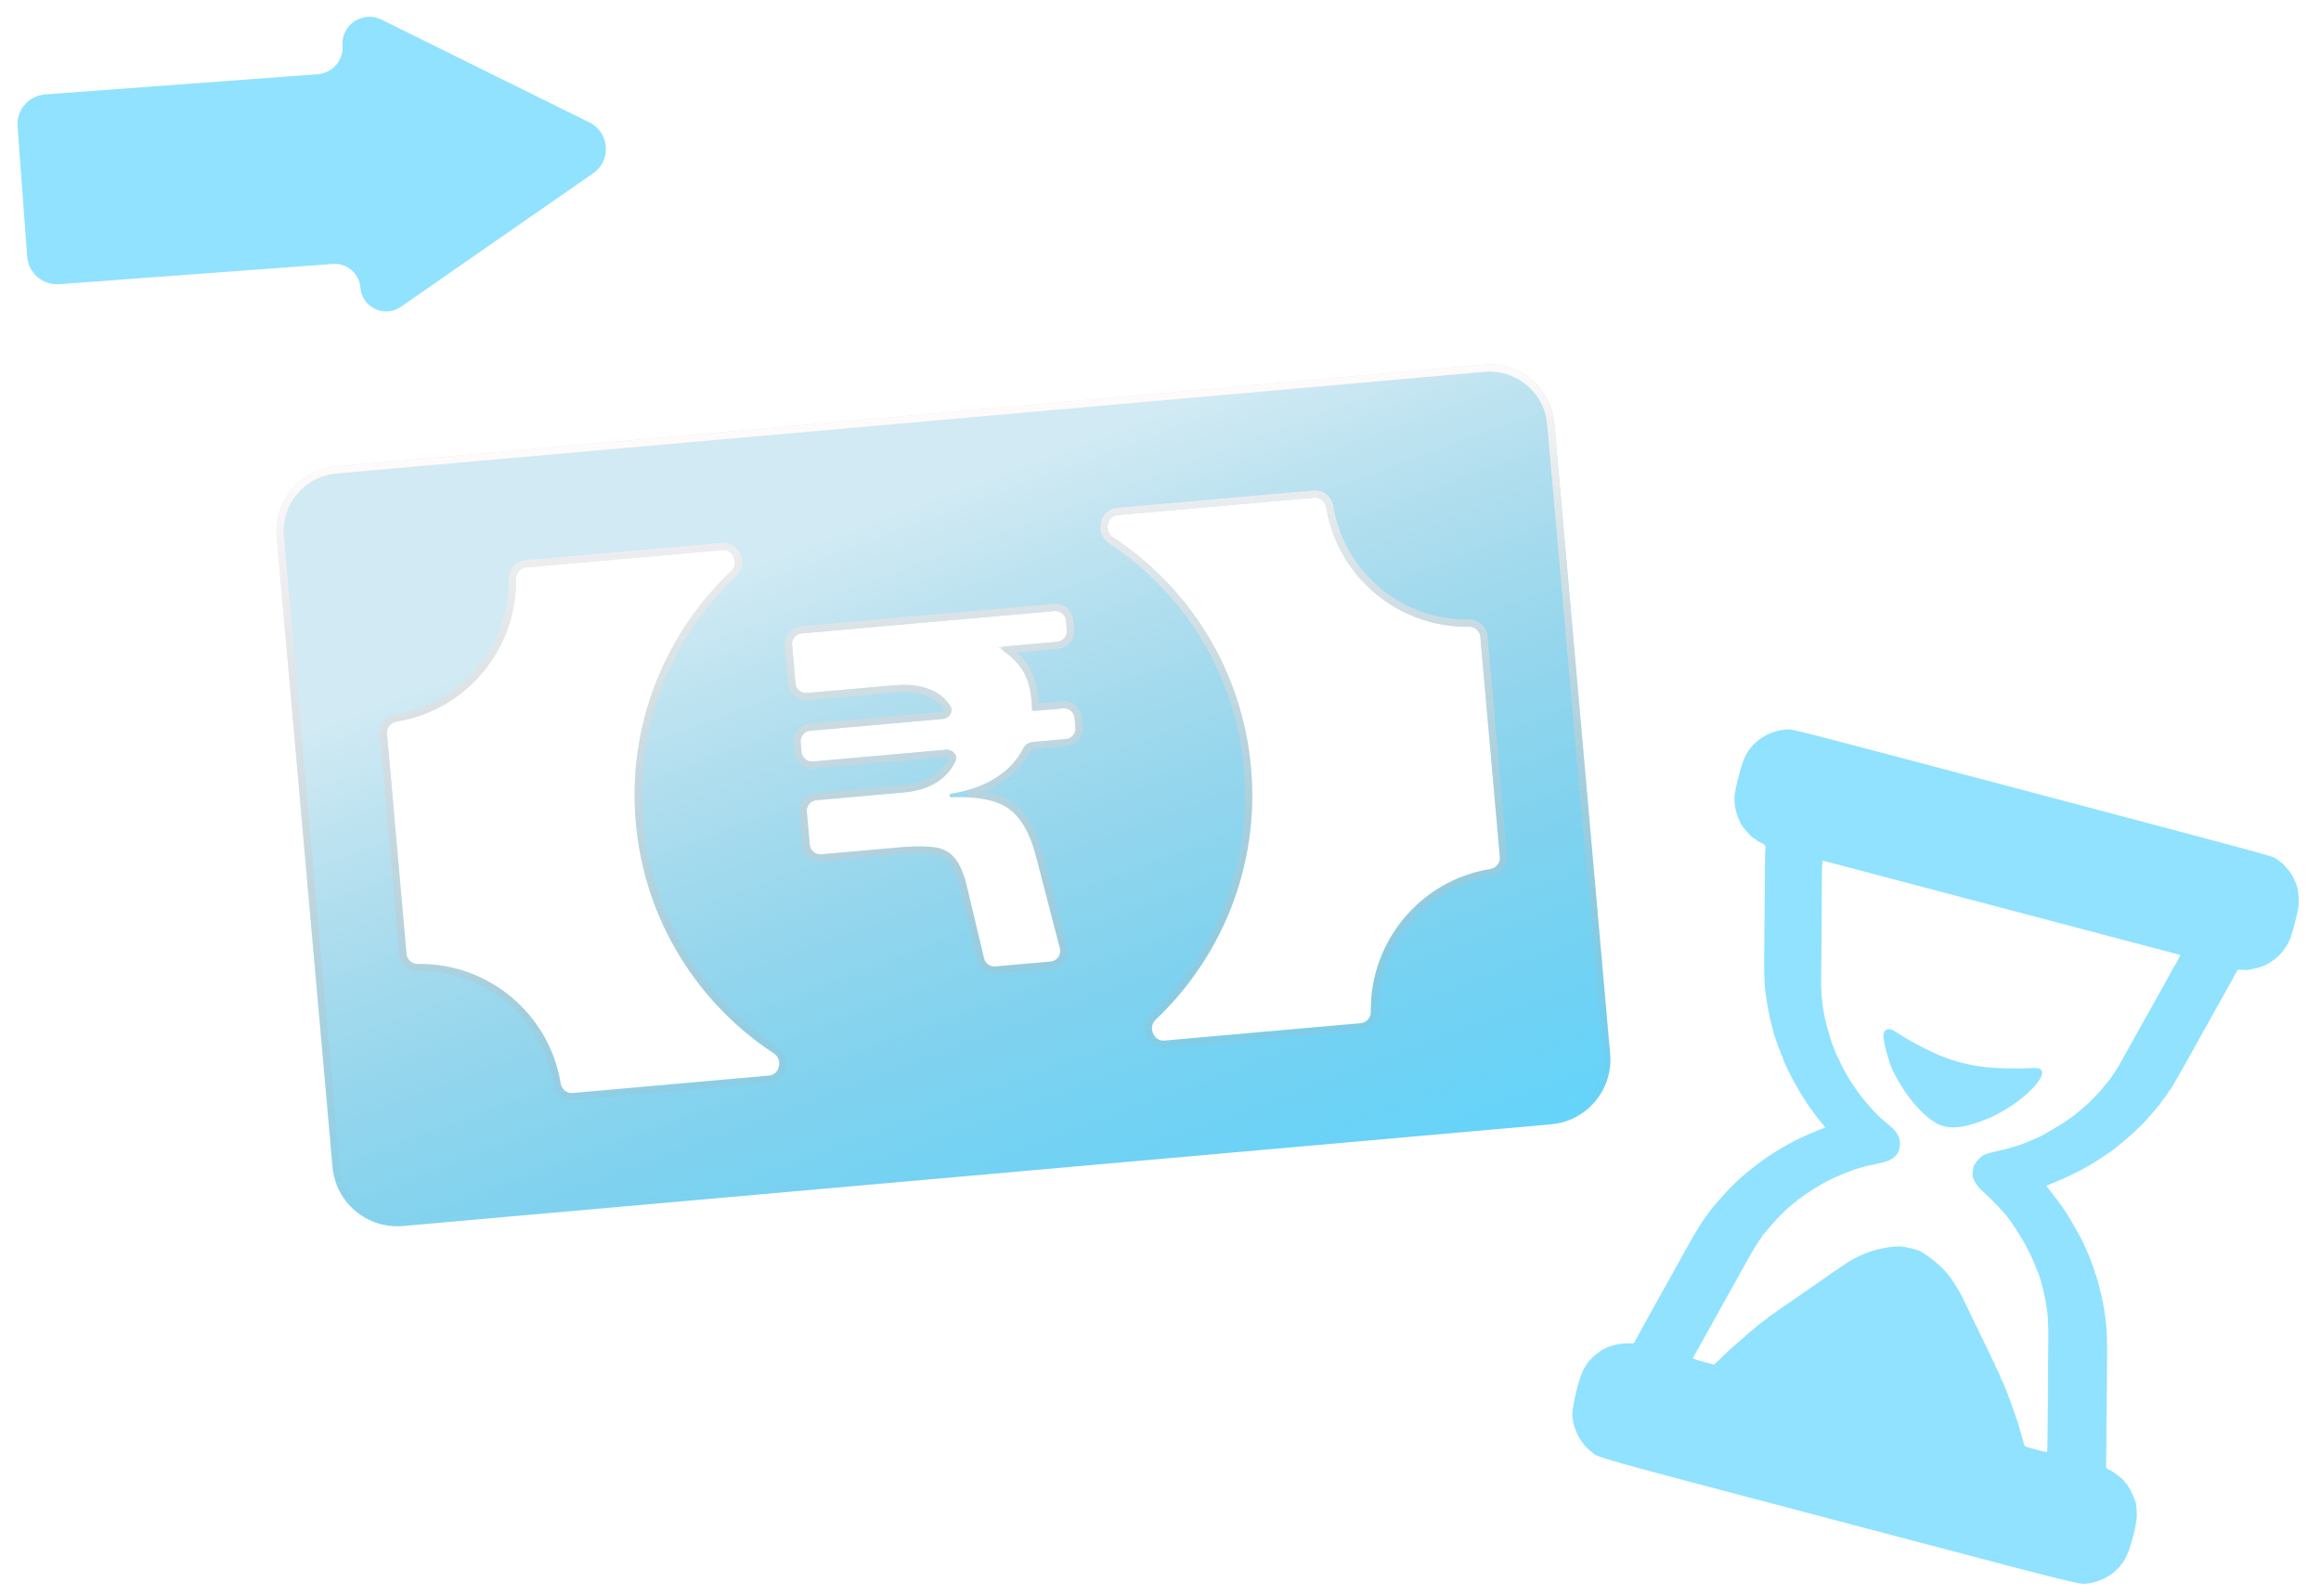 <svg width="144" height="99" viewBox="0 0 144 99" fill="none" xmlns="http://www.w3.org/2000/svg">
<path opacity="0.7" fill-rule="evenodd" clip-rule="evenodd" d="M110.978 45.252C110.363 45.275 109.836 45.432 109.359 45.736C108.854 46.056 108.502 46.455 108.24 47.002C108.043 47.413 107.639 48.965 107.614 49.405C107.582 49.973 107.725 50.585 108.012 51.109C108.184 51.422 108.736 52.016 108.895 52.058C108.935 52.068 108.974 52.098 108.981 52.123C108.989 52.149 109.082 52.207 109.188 52.252C109.513 52.391 109.548 52.431 109.528 52.642C109.518 52.747 109.508 53.149 109.505 53.535C109.503 53.922 109.498 54.349 109.496 54.486C109.49 54.763 109.484 55.632 109.48 56.593C109.479 56.942 109.475 57.309 109.471 57.407C109.467 57.506 109.465 57.751 109.467 57.951C109.468 58.151 109.467 58.386 109.463 58.472C109.453 58.741 109.451 60.25 109.46 60.491C109.478 60.925 109.499 61.273 109.513 61.367C109.52 61.419 109.538 61.557 109.552 61.673C109.631 62.319 109.793 63.157 109.939 63.672C109.995 63.868 110.038 64.037 110.035 64.047C110.022 64.097 110.554 65.569 110.588 65.578C110.609 65.583 110.622 65.608 110.616 65.632C110.605 65.673 110.723 65.965 110.89 66.312C111.303 67.165 111.927 68.227 112.347 68.789C112.439 68.913 112.521 69.026 112.53 69.041C112.56 69.094 112.754 69.35 112.832 69.438C112.875 69.487 112.986 69.622 113.079 69.737L113.248 69.947L112.854 70.1C111.987 70.437 111.007 70.92 110.34 71.34C110.232 71.409 110.07 71.509 109.981 71.564C109.348 71.951 108.234 72.823 107.692 73.356C107.658 73.389 107.502 73.542 107.345 73.695C107.09 73.944 106.138 75.031 106.122 75.091C106.118 75.105 106.058 75.186 105.988 75.272C105.812 75.489 105.482 75.973 105.38 76.165C105.334 76.252 105.268 76.357 105.234 76.398C105.201 76.439 105.011 76.767 104.812 77.127C104.613 77.486 104.374 77.913 104.282 78.076C104.189 78.239 104.06 78.47 103.995 78.591C103.93 78.711 103.818 78.916 103.746 79.047C103.562 79.384 102.851 80.653 102.649 81.004C102.556 81.167 102.442 81.372 102.397 81.46C102.352 81.548 102.155 81.904 101.959 82.252C101.763 82.6 101.563 82.973 101.513 83.081C101.403 83.321 101.343 83.367 101.161 83.349C100.546 83.287 99.688 83.513 99.255 83.849C99.173 83.913 99.075 83.985 99.037 84.01C98.948 84.066 98.838 84.167 98.737 84.284C98.693 84.335 98.644 84.383 98.627 84.391C98.563 84.424 98.323 84.797 98.194 85.068C97.895 85.693 97.478 87.561 97.559 87.91C97.57 87.957 97.586 88.068 97.595 88.156C97.619 88.398 97.799 88.889 97.975 89.192C98.174 89.533 98.397 89.794 98.71 90.049C99.222 90.466 98.24 90.19 114.148 94.386C129.487 98.432 128.949 98.296 129.501 98.242C129.903 98.202 130.49 97.996 130.794 97.789C130.886 97.726 131.003 97.649 131.055 97.617C131.107 97.585 131.152 97.55 131.155 97.54C131.158 97.529 131.24 97.451 131.337 97.366C131.435 97.281 131.519 97.195 131.524 97.175C131.53 97.155 131.577 97.091 131.629 97.034C131.682 96.976 131.805 96.781 131.902 96.6C132.163 96.118 132.558 94.619 132.572 94.06C132.577 93.85 132.567 93.615 132.55 93.54C132.533 93.465 132.524 93.387 132.529 93.367C132.57 93.209 132.05 92.115 131.884 92.009C131.843 91.984 131.814 91.948 131.819 91.93C131.84 91.847 131.013 91.215 130.81 91.159C130.674 91.122 130.652 91.056 130.666 90.736C130.674 90.563 130.681 90.136 130.681 89.787C130.682 89.437 130.686 89.04 130.692 88.904C130.697 88.768 130.696 88.625 130.69 88.586C130.683 88.547 130.683 88.424 130.69 88.314C130.697 88.203 130.704 87.715 130.707 87.229C130.709 86.743 130.715 86.131 130.719 85.87C130.723 85.609 130.724 85.293 130.722 85.167C130.72 85.042 130.72 84.848 130.722 84.736C130.743 83.58 130.717 82.458 130.659 82.064C130.651 82.012 130.633 81.874 130.619 81.758C130.567 81.332 130.531 81.112 130.431 80.619C130.375 80.342 130.316 80.106 130.301 80.093C130.286 80.081 130.278 80.052 130.284 80.029C130.298 79.975 130.034 79.044 129.996 79.014C129.98 79.002 129.972 78.974 129.978 78.952C129.987 78.92 129.686 78.08 129.594 77.879C129.581 77.851 129.502 77.669 129.417 77.476C129.199 76.975 129.042 76.674 128.615 75.942C128.131 75.112 128.015 74.939 127.436 74.187L126.956 73.563L127.629 73.285C128.653 72.862 129.585 72.367 130.387 71.821C130.623 71.661 130.831 71.523 130.848 71.515C131.022 71.437 132.397 70.284 132.578 70.065C132.604 70.034 132.655 69.986 132.693 69.959C132.878 69.825 134.057 68.485 134.085 68.376C134.091 68.356 134.136 68.292 134.187 68.234C134.367 68.028 134.498 67.843 134.518 67.77C134.529 67.728 134.562 67.681 134.592 67.663C134.659 67.624 134.803 67.383 135.57 66.02C135.815 65.585 136.068 65.131 136.132 65.011C136.196 64.89 136.429 64.472 136.649 64.081C137.206 63.092 137.626 62.34 137.765 62.083C137.83 61.962 138.019 61.624 138.186 61.331C138.352 61.038 138.507 60.762 138.53 60.718C138.552 60.674 138.624 60.534 138.69 60.406C138.82 60.149 138.863 60.128 139.167 60.168C139.281 60.182 139.413 60.186 139.46 60.175C139.507 60.164 139.714 60.123 139.919 60.082C140.124 60.042 140.434 59.935 140.607 59.846C140.911 59.688 141.429 59.297 141.453 59.207C141.46 59.183 141.481 59.16 141.5 59.157C141.552 59.149 141.816 58.772 141.982 58.467C142.094 58.263 142.182 57.995 142.37 57.282C142.577 56.496 142.614 56.304 142.621 55.971C142.629 55.639 142.558 55.082 142.487 54.908C142.296 54.445 142.209 54.279 142.033 54.042C141.803 53.734 141.476 53.43 141.159 53.23C140.97 53.11 139.823 52.801 126.104 49.171C111.842 45.398 111.242 45.243 110.978 45.252ZM113.062 53.555C113.041 53.736 113.036 53.905 113.037 54.286C113.039 54.677 113.034 55.29 113.027 55.463C113.024 55.55 113.022 55.784 113.024 55.984C113.025 56.185 113.025 56.465 113.023 56.608C113.015 57.111 113.013 57.392 113.013 57.752C113.013 57.952 113.012 58.186 113.011 58.273C113.01 58.36 113.007 58.717 113.006 59.066C113.003 59.743 113.001 59.882 112.987 60.764C112.982 61.074 112.988 61.367 113 61.413C113.013 61.46 113.017 61.522 113.009 61.551C112.996 61.601 113.028 61.944 113.076 62.269C113.088 62.351 113.095 62.43 113.091 62.444C113.087 62.459 113.124 62.68 113.173 62.935C113.32 63.708 113.684 64.888 113.945 65.437C113.998 65.549 114.12 65.805 114.216 66.007C114.478 66.556 114.807 67.104 115.21 67.659C115.311 67.798 115.4 67.924 115.408 67.94C115.431 67.984 115.88 68.518 116.099 68.762C116.411 69.108 116.631 69.323 116.947 69.589C117.516 70.068 117.571 70.123 117.701 70.341C117.876 70.636 117.916 70.878 117.847 71.223C117.796 71.476 117.768 71.533 117.609 71.702C117.37 71.955 117.068 72.08 116.331 72.227C115.995 72.294 115.707 72.358 115.692 72.369C115.676 72.38 115.61 72.4 115.544 72.414C115.478 72.427 115.357 72.461 115.274 72.489C115.192 72.516 115.076 72.55 115.016 72.564C114.957 72.577 114.903 72.604 114.898 72.624C114.893 72.643 114.871 72.654 114.848 72.649C114.804 72.637 114.017 72.957 113.606 73.154C113.044 73.423 112.09 74.01 111.735 74.306C111.658 74.37 111.579 74.418 111.559 74.413C111.539 74.408 111.516 74.43 111.508 74.462C111.499 74.495 111.459 74.536 111.418 74.555C111.347 74.588 110.752 75.091 110.743 75.126C110.74 75.135 110.644 75.226 110.529 75.329C110.414 75.432 110.141 75.724 109.923 75.979C109.705 76.233 109.485 76.489 109.434 76.546C109.383 76.603 109.337 76.669 109.33 76.693C109.324 76.717 109.276 76.789 109.224 76.854C109.102 77.005 108.725 77.615 108.508 78.011C108.41 78.192 107.333 80.119 107.028 80.662C106.734 81.184 106.622 81.386 106.359 81.87C106.288 82.001 106.089 82.357 105.918 82.661C105.746 82.966 105.509 83.393 105.391 83.612C105.273 83.83 105.143 84.059 105.102 84.121C105.062 84.183 105.034 84.252 105.041 84.275C105.048 84.298 105.345 84.394 105.701 84.488L106.348 84.659L106.522 84.496C106.619 84.407 106.726 84.303 106.762 84.266C106.873 84.152 107.369 83.682 107.416 83.647C107.441 83.629 107.629 83.464 107.834 83.281C108.039 83.097 108.304 82.866 108.422 82.766C108.541 82.666 108.734 82.504 108.851 82.405C108.968 82.306 109.086 82.209 109.112 82.19C109.138 82.171 109.248 82.087 109.357 82.003C109.465 81.919 109.592 81.825 109.639 81.794C109.686 81.762 109.729 81.718 109.735 81.694C109.742 81.671 109.762 81.656 109.78 81.661C109.799 81.666 109.909 81.596 110.025 81.506C110.14 81.416 110.291 81.305 110.36 81.259C110.506 81.162 110.853 80.924 111.352 80.577C111.755 80.297 111.892 80.202 112.206 79.987C112.328 79.904 112.532 79.762 112.66 79.672C112.787 79.582 112.946 79.472 113.013 79.427C113.08 79.382 113.227 79.278 113.339 79.195C113.452 79.113 113.558 79.039 113.575 79.031C113.591 79.022 113.855 78.846 114.16 78.637C114.808 78.195 114.862 78.163 115.338 77.934C116.12 77.558 116.995 77.344 117.838 77.324C118.121 77.317 119.017 77.532 119.166 77.643C119.214 77.678 119.385 77.788 119.547 77.887C119.832 78.062 120.355 78.505 120.642 78.816C121.024 79.23 121.466 79.901 121.775 80.537C122.055 81.112 122.097 81.198 122.129 81.26C122.145 81.292 122.257 81.528 122.376 81.785C122.496 82.041 122.61 82.275 122.629 82.305C122.649 82.335 122.775 82.593 122.909 82.877C123.044 83.162 123.175 83.433 123.2 83.48C123.27 83.614 123.485 84.068 123.556 84.233C123.591 84.315 123.658 84.448 123.706 84.528C123.753 84.609 123.788 84.693 123.782 84.715C123.776 84.737 123.785 84.766 123.802 84.779C123.854 84.817 124.166 85.496 124.153 85.543C124.147 85.567 124.157 85.591 124.175 85.596C124.23 85.61 124.654 86.684 124.935 87.521C125.078 87.946 125.209 88.322 125.225 88.356C125.242 88.391 125.253 88.429 125.249 88.441C125.246 88.453 125.283 88.585 125.331 88.735C125.379 88.884 125.416 89.016 125.413 89.027C125.409 89.039 125.442 89.148 125.484 89.271C125.527 89.393 125.557 89.511 125.551 89.533C125.546 89.555 125.567 89.614 125.6 89.664C125.65 89.74 125.765 89.783 126.324 89.93C126.936 90.092 126.991 90.1 127.009 90.029C127.02 89.987 127.031 89.628 127.033 89.23C127.036 88.833 127.039 88.436 127.041 88.35C127.044 88.263 127.045 88.028 127.045 87.829C127.045 87.454 127.048 87.136 127.056 86.685C127.06 86.422 127.064 85.366 127.062 84.905C127.061 84.768 127.064 84.574 127.068 84.475C127.071 84.376 127.074 84.132 127.073 83.932C127.072 83.732 127.074 83.457 127.078 83.321C127.095 82.714 127.071 81.806 127.03 81.515C127.022 81.463 126.988 81.219 126.954 80.973C126.883 80.463 126.618 79.371 126.489 79.057C126.477 79.029 126.347 78.709 126.2 78.346C125.856 77.5 125.261 76.464 124.619 75.595C124.31 75.177 123.517 74.345 123.026 73.924C122.766 73.701 122.542 73.396 122.413 73.088C122.352 72.943 122.389 72.499 122.479 72.306C122.588 72.072 122.854 71.785 123.079 71.658C123.178 71.602 123.569 71.488 123.948 71.405C124.327 71.321 124.778 71.205 124.951 71.146C125.123 71.088 125.273 71.042 125.284 71.045C125.295 71.048 125.332 71.037 125.366 71.021C125.401 71.005 125.646 70.903 125.912 70.795C126.178 70.686 126.477 70.556 126.576 70.505C126.954 70.311 128.006 69.686 128.248 69.511C128.387 69.411 128.525 69.312 128.556 69.291C128.764 69.148 129.685 68.366 129.697 68.322C129.7 68.31 129.84 68.165 130.009 67.998C130.178 67.831 130.318 67.686 130.321 67.676C130.326 67.659 130.669 67.234 130.865 67.002C130.958 66.892 131.381 66.255 131.467 66.095C131.508 66.018 131.622 65.813 131.721 65.64C131.819 65.466 131.959 65.217 132.031 65.086C132.26 64.668 132.399 64.42 132.582 64.097C132.681 63.923 132.795 63.718 132.836 63.642C132.877 63.565 132.993 63.361 133.092 63.187C133.192 63.014 133.328 62.774 133.393 62.654C133.6 62.277 133.77 61.971 133.956 61.645C134.054 61.471 134.168 61.266 134.209 61.189C134.345 60.932 134.5 60.655 134.605 60.477C134.663 60.38 134.74 60.237 134.777 60.159C134.814 60.081 134.871 59.984 134.905 59.943C134.938 59.902 135.01 59.778 135.064 59.667C135.118 59.557 135.188 59.417 135.221 59.357L135.28 59.248L124.18 56.319L113.08 53.389L113.062 53.555ZM117.052 63.883C116.947 63.928 116.908 63.978 116.873 64.108C116.849 64.2 116.838 64.313 116.848 64.359C116.859 64.406 116.899 64.615 116.938 64.825C116.977 65.035 117.064 65.371 117.131 65.572C117.198 65.772 117.251 65.945 117.248 65.956C117.245 65.967 117.256 66.004 117.272 66.039C117.288 66.073 117.355 66.227 117.42 66.38C117.573 66.74 118.01 67.483 118.324 67.917C118.988 68.834 119.744 69.535 120.337 69.781C121.096 70.097 122.027 69.957 123.585 69.291C123.684 69.249 124.066 69.038 124.435 68.824C125.456 68.23 126.451 67.303 126.647 66.763C126.73 66.535 126.731 66.505 126.656 66.409C126.547 66.266 126.409 66.237 125.986 66.264C125.788 66.276 125.524 66.286 125.4 66.286C125.275 66.285 124.979 66.284 124.742 66.282C123.272 66.275 122.227 66.121 121.038 65.737C120.144 65.448 118.731 64.745 117.772 64.112C117.373 63.849 117.234 63.804 117.052 63.883Z" fill="#61D6FF"/>
<g opacity="0.7">
<path d="M2.805 5.858C1.782 5.934 1.014 6.818 1.089 7.833L1.688 15.93C1.763 16.945 2.653 17.707 3.676 17.631L20.644 16.376C21.527 16.31 22.296 16.968 22.361 17.845C22.452 19.075 23.859 19.738 24.878 19.03L36.798 10.753C37.953 9.952 37.825 8.217 36.565 7.594L23.668 1.217C22.506 0.643 21.155 1.543 21.25 2.828C21.318 3.743 20.625 4.54 19.703 4.608L2.805 5.858Z" fill="#61D6FF"/>
</g>
<g filter="url(#filter0_b_2658_1751)">
<path fill-rule="evenodd" clip-rule="evenodd" d="M17.167 33.306C16.971 31.087 18.61 29.129 20.829 28.932L92.061 22.623C94.28 22.427 96.238 24.066 96.435 26.285L99.897 65.378C100.094 67.597 98.454 69.555 96.235 69.751L25.003 76.06C22.784 76.257 20.826 74.617 20.63 72.398L17.167 33.306ZM72.229 64.558C71.568 64.617 71.21 63.721 71.692 63.265C75.798 59.379 78.153 53.721 77.615 47.652C77.078 41.583 73.766 36.426 69.04 33.322C68.486 32.958 68.681 32.014 69.342 31.955L81.543 30.874C81.905 30.842 82.221 31.11 82.279 31.468C82.983 35.783 86.758 38.944 91.129 38.878C91.491 38.872 91.811 39.137 91.843 39.498L93.055 53.178C93.087 53.539 92.818 53.855 92.46 53.914C88.146 54.617 84.985 58.392 85.051 62.763C85.056 63.126 84.792 63.446 84.431 63.477L72.229 64.558ZM48.024 65.361C48.578 65.725 48.383 66.67 47.723 66.729L35.521 67.809C35.16 67.841 34.843 67.573 34.785 67.215C34.082 62.901 30.307 59.74 25.936 59.806C25.573 59.811 25.253 59.547 25.221 59.186L24.01 45.506C23.978 45.145 24.246 44.828 24.604 44.77C28.919 44.066 32.079 40.291 32.013 35.92C32.008 35.558 32.272 35.238 32.633 35.206L44.835 34.126C45.496 34.067 45.854 34.963 45.372 35.419C41.266 39.305 38.912 44.963 39.449 51.032C39.987 57.101 43.299 62.257 48.024 65.361ZM62.193 40.233C62.206 40.164 62.263 40.112 62.333 40.106L65.594 39.817C65.956 39.785 66.223 39.467 66.191 39.105L66.137 38.504C66.105 38.143 65.787 37.876 65.425 37.908L49.737 39.298C49.375 39.33 49.108 39.648 49.141 40.01L49.352 42.397C49.384 42.758 49.703 43.025 50.064 42.993L55.476 42.514C56.492 42.423 57.342 42.565 57.994 42.911C58.395 43.124 58.709 43.416 58.95 43.778C59.186 44.133 58.904 44.569 58.479 44.606L50.271 45.333C49.91 45.365 49.643 45.684 49.675 46.045L49.728 46.646C49.76 47.007 50.079 47.274 50.44 47.242L58.679 46.513C59.104 46.475 59.454 46.853 59.272 47.24C59.081 47.647 58.799 48.001 58.44 48.303C57.832 48.791 57.05 49.078 56.065 49.165L50.653 49.644C50.292 49.676 50.025 49.995 50.057 50.356L50.238 52.404C50.27 52.766 50.589 53.032 50.95 53.001L55.931 52.559C56.855 52.478 57.602 52.505 58.106 52.584C58.612 52.694 58.972 52.911 59.251 53.258C59.531 53.606 59.762 54.113 59.95 54.841L61.052 59.456C61.128 59.773 61.424 59.987 61.749 59.958L65.184 59.654C65.588 59.618 65.863 59.227 65.761 58.835L64.261 53.063C63.89 51.668 63.338 50.693 62.544 50.143C61.769 49.605 60.578 49.4 59.025 49.466C58.964 49.468 58.912 49.423 58.906 49.362C58.901 49.302 58.944 49.249 59.003 49.239C60.093 49.072 61.051 48.74 61.846 48.218C62.551 47.756 63.108 47.17 63.476 46.443C63.589 46.221 63.799 46.059 64.047 46.037L66.129 45.853C66.49 45.821 66.757 45.502 66.725 45.141L66.672 44.54C66.64 44.178 66.321 43.912 65.96 43.944L64.213 44.098C64.11 44.107 64.023 44.032 64.022 43.929C64.02 43.809 64.018 43.654 64.001 43.465C63.936 42.726 63.755 42.09 63.465 41.62C63.19 41.173 62.806 40.763 62.261 40.396C62.208 40.36 62.18 40.296 62.193 40.233Z" fill="url(#paint0_linear_2658_1751)"/>
<path d="M59.069 47.145C58.894 47.518 58.633 47.847 58.298 48.13C57.732 48.583 56.996 48.858 56.045 48.942L50.633 49.421C50.149 49.464 49.791 49.891 49.834 50.376L50.015 52.424C50.058 52.909 50.486 53.267 50.97 53.224L55.951 52.782C56.858 52.702 57.583 52.729 58.064 52.804C58.523 52.905 58.835 53.097 59.077 53.399C59.328 53.712 59.548 54.184 59.733 54.895C59.733 54.896 59.733 54.897 59.733 54.898L60.834 59.508C60.936 59.933 61.333 60.22 61.768 60.181L65.204 59.877C65.746 59.829 66.115 59.305 65.978 58.778L64.478 53.007L64.478 53.005C64.1 51.589 63.529 50.553 62.672 49.959C62.033 49.515 61.151 49.292 60.072 49.242C60.771 49.049 61.407 48.774 61.969 48.406C62.702 47.925 63.288 47.31 63.676 46.544C63.759 46.381 63.907 46.274 64.066 46.26L66.149 46.076C66.633 46.033 66.991 45.605 66.948 45.121L66.895 44.52C66.852 44.035 66.425 43.678 65.94 43.721L64.245 43.871C64.243 43.758 64.239 43.614 64.224 43.446C64.157 42.685 63.97 42.012 63.656 41.502C63.389 41.068 63.027 40.671 62.533 40.313L65.614 40.04C66.099 39.997 66.457 39.57 66.414 39.086L66.36 38.484C66.317 38 65.89 37.642 65.406 37.685L49.717 39.075C49.233 39.117 48.875 39.545 48.917 40.029L49.129 42.416C49.172 42.901 49.599 43.259 50.084 43.216L55.495 42.736C56.482 42.649 57.286 42.789 57.889 43.109C58.256 43.304 58.543 43.57 58.763 43.902C58.829 44.001 58.824 44.106 58.77 44.197C58.713 44.292 58.601 44.37 58.459 44.383L50.251 45.11C49.767 45.153 49.409 45.58 49.452 46.065L49.505 46.666C49.548 47.15 49.976 47.508 50.46 47.465L58.698 46.736C58.84 46.723 58.963 46.781 59.033 46.862C59.098 46.94 59.12 47.038 59.069 47.145ZM17.39 33.286C17.205 31.19 18.753 29.341 20.849 29.155L92.081 22.846C94.177 22.661 96.026 24.209 96.212 26.305L99.674 65.398C99.86 67.493 98.311 69.343 96.216 69.528L24.983 75.837C22.888 76.023 21.038 74.474 20.853 72.379L17.39 33.286ZM71.538 63.102C71.217 63.406 71.186 63.848 71.325 64.189C71.465 64.532 71.799 64.821 72.249 64.781L84.451 63.7C84.939 63.657 85.282 63.229 85.275 62.76C85.211 58.5 88.291 54.82 92.496 54.135C92.96 54.059 93.321 53.647 93.278 53.158L92.066 39.478C92.023 38.99 91.594 38.647 91.125 38.654C86.865 38.718 83.186 35.637 82.5 31.432C82.425 30.969 82.012 30.608 81.524 30.651L69.322 31.732C68.872 31.772 68.594 32.115 68.516 32.477C68.439 32.837 68.548 33.267 68.917 33.51C73.588 36.578 76.861 41.673 77.392 47.671C77.923 53.669 75.597 59.261 71.538 63.102ZM47.742 66.952C48.192 66.912 48.47 66.569 48.548 66.207C48.625 65.846 48.517 65.417 48.147 65.174C43.477 62.106 40.204 57.01 39.672 51.012C39.141 45.014 41.467 39.422 45.526 35.581C45.847 35.277 45.879 34.836 45.739 34.494C45.599 34.152 45.265 33.863 44.815 33.903L32.614 34.983C32.125 35.026 31.782 35.455 31.79 35.924C31.854 40.184 28.773 43.863 24.568 44.549C24.105 44.624 23.744 45.037 23.787 45.525L24.998 59.206C25.042 59.694 25.47 60.037 25.939 60.03C30.199 59.965 33.879 63.046 34.564 67.251C34.64 67.714 35.052 68.076 35.541 68.032L47.742 66.952Z" stroke="url(#paint1_linear_2658_1751)" stroke-width="0.448"/>
</g>
<defs>
<filter id="filter0_b_2658_1751" x="16.714" y="22.17" width="83.636" height="54.343" filterUnits="userSpaceOnUse" color-interpolation-filters="sRGB">
<feFlood flood-opacity="0" result="BackgroundImageFix"/>
<feGaussianBlur in="BackgroundImageFix" stdDeviation="0.219"/>
<feComposite in2="SourceAlpha" operator="in" result="effect1_backgroundBlur_2658_1751"/>
<feBlend mode="normal" in="SourceGraphic" in2="effect1_backgroundBlur_2658_1751" result="shape"/>
</filter>
<linearGradient id="paint0_linear_2658_1751" x1="107.802" y1="70.399" x2="88.808" y2="19.425" gradientUnits="userSpaceOnUse">
<stop offset="0.003" stop-color="#61D6FF"/>
<stop offset="1" stop-color="#1798C6" stop-opacity="0.2"/>
</linearGradient>
<linearGradient id="paint1_linear_2658_1751" x1="56.445" y1="25.778" x2="60.619" y2="72.906" gradientUnits="userSpaceOnUse">
<stop stop-color="#FFFBFB"/>
<stop offset="1" stop-color="#A2A2A2" stop-opacity="0"/>
</linearGradient>
</defs>
</svg>
